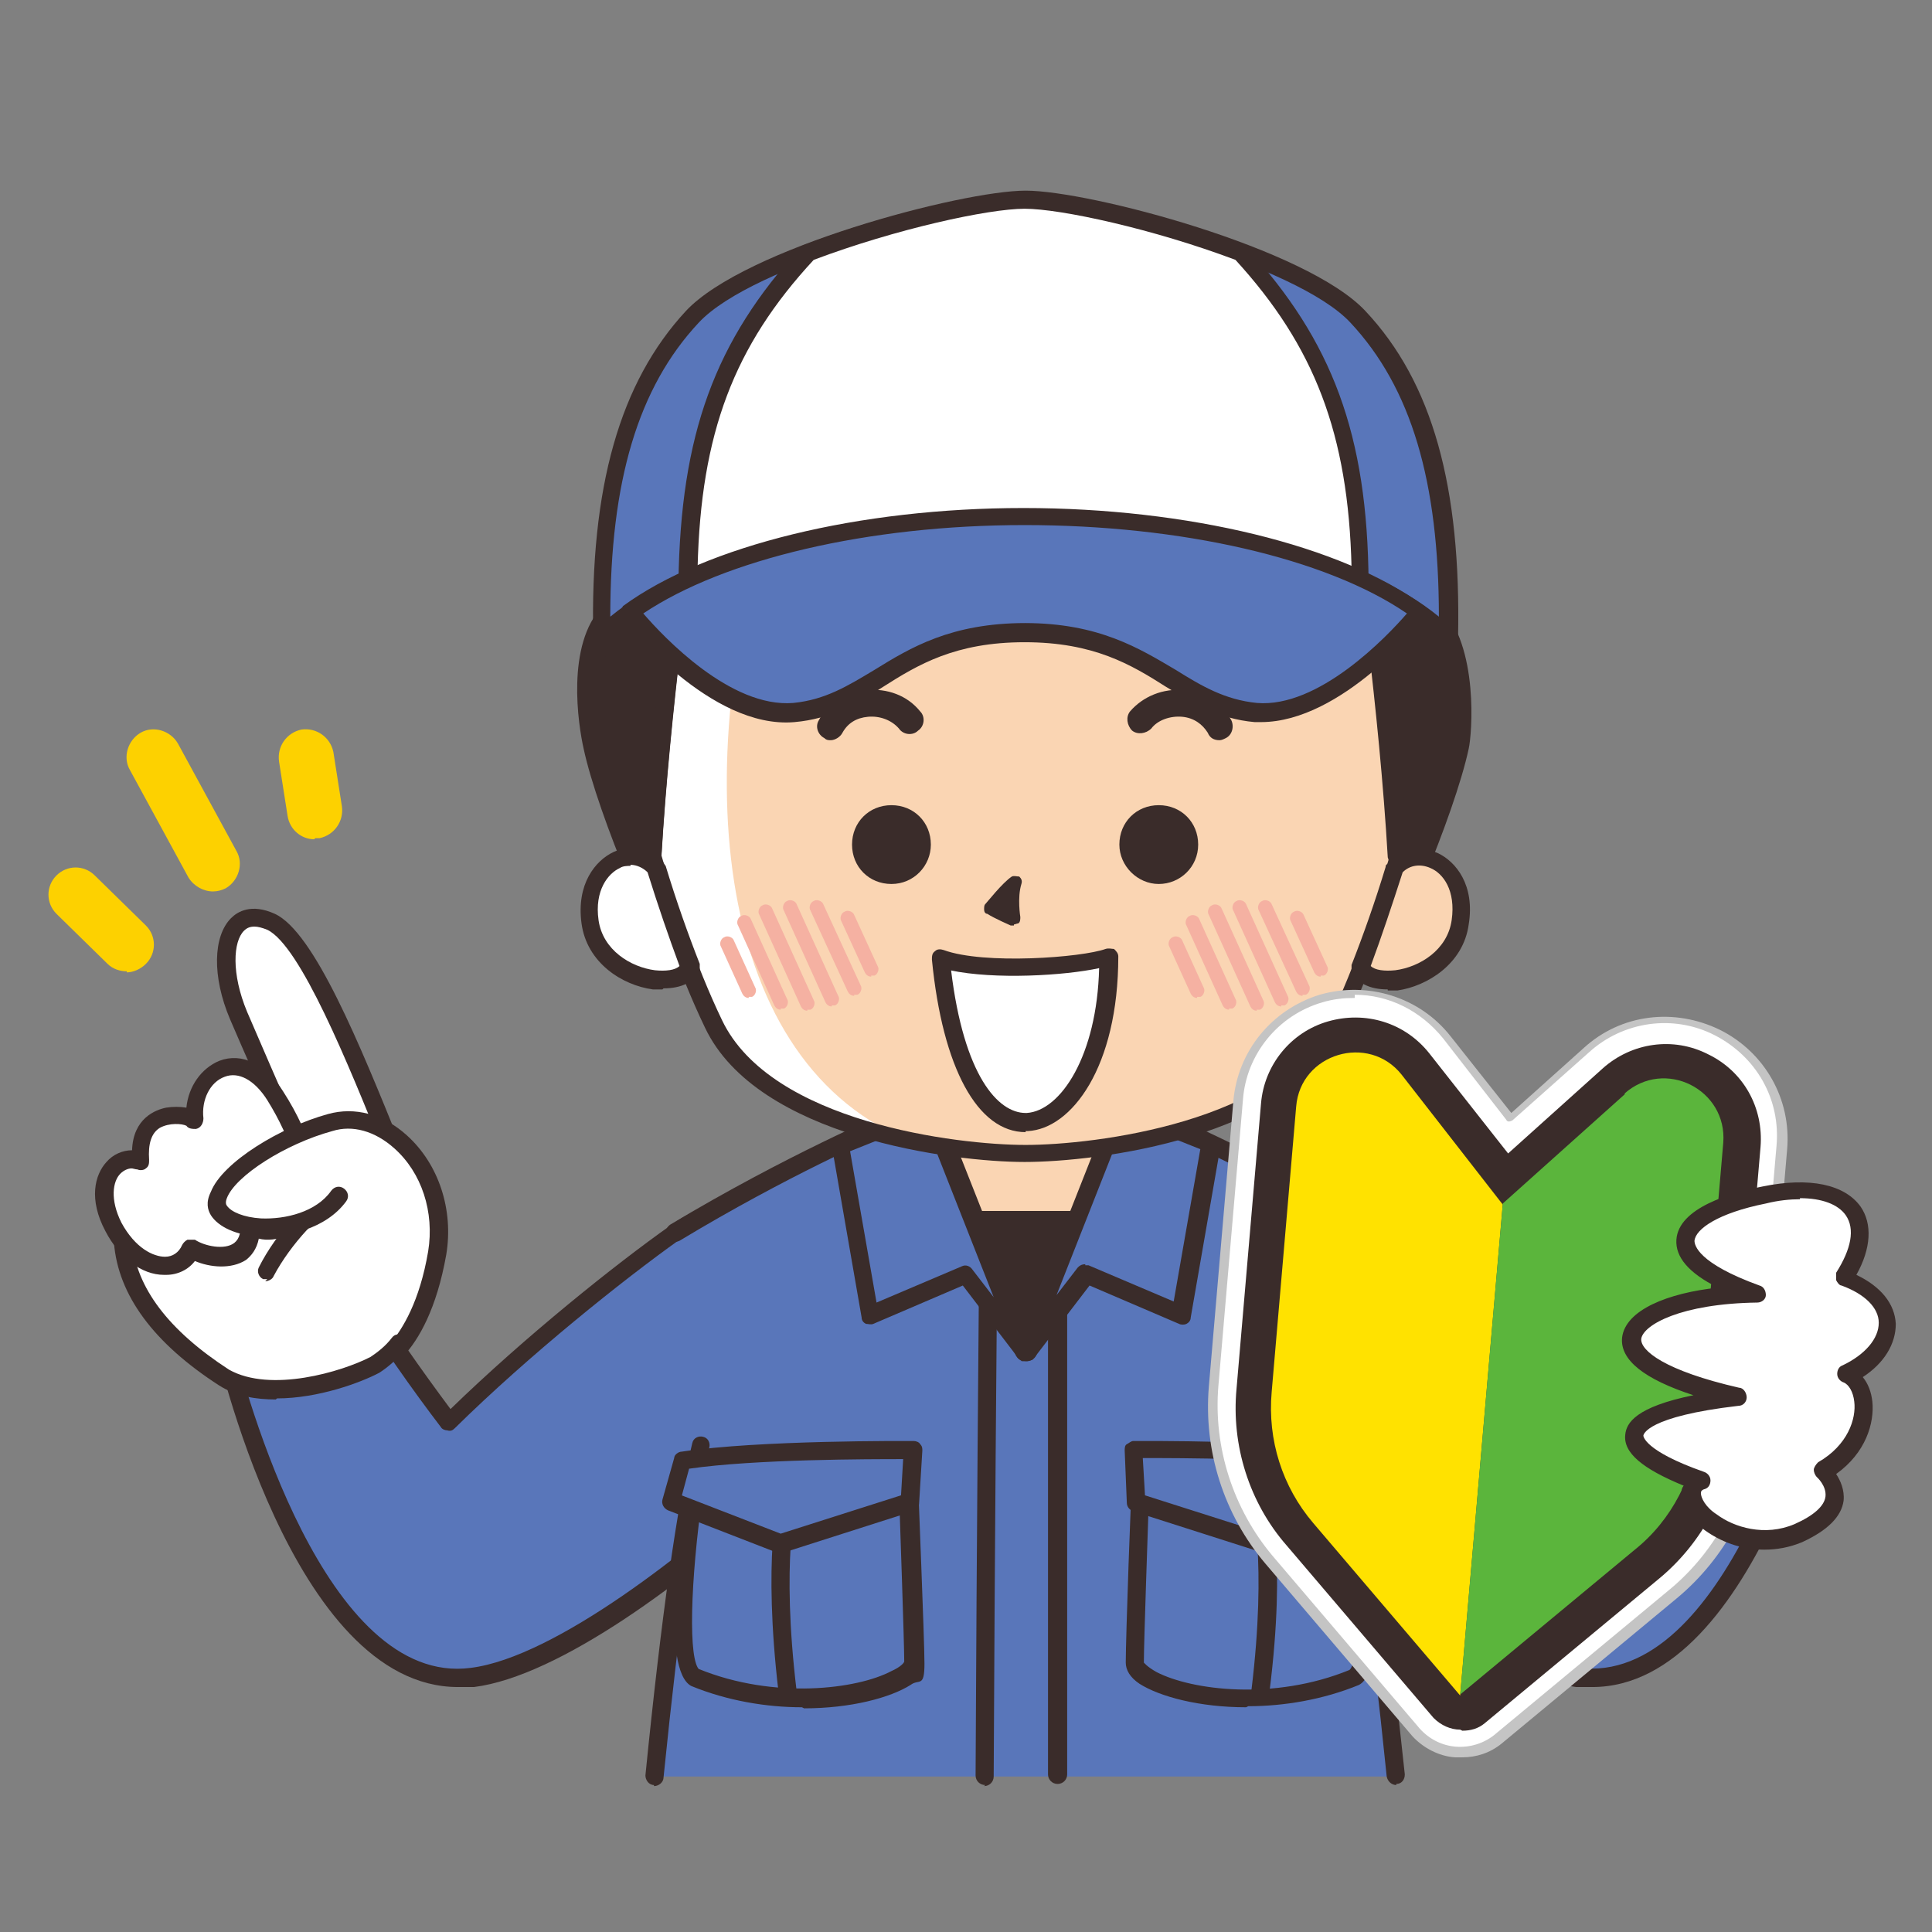 <?xml version="1.0" encoding="UTF-8"?>
<svg id="_レイヤー_1" data-name="レイヤー_1" xmlns="http://www.w3.org/2000/svg" version="1.1" viewBox="0 0 181.4 181.4">
  <rect x="0" y="0" width="181.4" height="181.4" fill="#808080" stroke="none"/>
  <!-- Generator: Adobe Illustrator 29.1.0, SVG Export Plug-In . SVG Version: 2.1.0 Build 142)  -->
  <defs>
    <style>
      .st0 {
        fill: #fff;
      }

      .st1 {
        fill: #c4c4c4;
      }

      .st2 {
        fill: #5bb53c;
      }

      .st3 {
        fill: #f5b1a2;
      }

      .st4 {
        fill: #3a2c2a;
      }

      .st5 {
        fill: #ffe200;
      }

      .st6 {
        fill: #fad5b3;
      }

      .st7 {
        fill: #5976ba;
      }

      .st8 {
        fill: #fdd100;
      }
    </style>
  </defs>
  <g>
    <g>
      <path class="st7" d="M129.1,115.7c5.7,4,14.6,11.3,21.2,17.8,2.6-3.5,6.3-8.6,8.7-12.7l12.6,4.3s-7.6,34.3-23.5,32.3c-8-1-20.5-10.7-27.7-17.4-7.1-6.7-4.5-33.7,8.7-24.3Z"/>
      <path class="st4" d="M149.5,158.4c-.5,0-1,0-1.5,0-7.9-1-20.1-10.1-28.2-17.6-5.1-4.8-5.6-19.4-.8-25.2,1.5-1.9,4.9-4.4,10.6-.5h0c5.1,3.6,13.6,10.5,20.6,17.2,2.6-3.5,5.9-8.1,8.1-11.9.2-.4.6-.5,1-.4l12.6,4.3c.4.1.7.6.6,1-.3,1.4-7.5,33.1-23,33.1ZM124.1,114.6c-1.4,0-2.6.6-3.7,1.9-4.2,5.2-3.8,18.7.6,22.9,6.3,5.9,19.2,16.2,27.2,17.2,13.8,1.7,21.2-26,22.4-30.9l-11.2-3.8c-2.4,4-5.9,8.8-8.4,12.2-.1.2-.4.3-.6.3-.3,0-.5,0-.7-.2-7.1-6.9-15.9-14-21.1-17.7h0c-1.7-1.2-3.2-1.8-4.6-1.8Z"/>
    </g>
    <g>
      <path class="st7" d="M63.4,115.7c-5.7,4-14.6,11.3-21.2,17.8-2.6-3.5-6.3-8.6-8.7-12.7l-12.6,4.3s7.6,34.3,23.5,32.3c8-1,20.5-10.7,27.7-17.4,7.1-6.7,4.5-33.7-8.7-24.3Z"/>
      <path class="st4" d="M43,158.4c-15.6,0-22.7-31.7-23-33.1,0-.4.1-.9.6-1l12.6-4.3c.4-.1.8,0,1,.4,2.2,3.8,5.5,8.4,8.1,11.9,7-6.8,15.5-13.6,20.6-17.2h0c5.6-4,9-1.4,10.6.5,4.8,5.8,4.3,20.4-.8,25.2-8,7.5-20.2,16.6-28.2,17.6-.5,0-1,0-1.5,0ZM21.8,125.7c1.2,4.9,8.7,32.7,22.4,30.9,8-1,20.9-11.3,27.2-17.2,4.5-4.2,4.9-17.7.6-22.9-2-2.5-4.8-2.6-8.2-.1h0c-5.2,3.7-14.1,10.8-21.1,17.7-.2.2-.4.3-.7.2-.2,0-.5-.1-.6-.3-2.6-3.4-6-8.2-8.4-12.2l-11.2,3.8Z"/>
    </g>
    <path class="st7" d="M65.8,135.7s2.4-11.9-2.4-19.9c11-6.7,20.1-10.4,20.1-10.4h25.7s9,3.7,20.1,10.4c-4.8,8-2.4,19.9-2.4,19.9,1.6,6.8,3.2,19.7,4.4,31.1H61.4c1.2-11.3,2.7-24.3,4.4-31.1Z"/>
    <path class="st4" d="M129.1,116.6c-.2,0-.3,0-.4-.1-10.1-6.1-18.5-9.8-19.8-10.3h-25.3c-1.2.5-9.7,4.2-19.8,10.3-.4.2-.9.1-1.2-.3-.2-.4-.1-.9.3-1.2,11-6.6,20.1-10.4,20.2-10.5.1,0,.2,0,.3,0h25.7c.1,0,.2,0,.3,0,0,0,9.2,3.8,20.2,10.5.4.2.5.8.3,1.2-.2.3-.4.4-.7.4Z"/>
    <g>
      <path class="st4" d="M61.4,167.6s0,0,0,0c-.5,0-.8-.5-.8-.9,1.5-15,3-25.5,4.4-31.2.1-.5.6-.7,1-.6.5.1.7.6.6,1-1.3,5.5-2.8,16.2-4.3,31,0,.4-.4.8-.9.8Z"/>
      <path class="st4" d="M131.1,167.6c-.4,0-.8-.3-.9-.8-1.5-14.7-3-25.5-4.3-31-.1-.5.2-.9.6-1,.5-.1.9.2,1,.6,1.4,5.7,2.8,16.2,4.4,31.2,0,.5-.3.9-.8.9,0,0,0,0,0,0Z"/>
    </g>
  </g>
  <g>
    <path class="st4" d="M99.3,167.5c-.5,0-.9-.4-.9-.9v-43.6c0-.5.4-.9.9-.9s.9.4.9.9v43.6c0,.5-.4.9-.9.9Z"/>
    <path class="st4" d="M92.5,167.6h0c-.5,0-.9-.4-.9-.9.1-22,.3-44.3.3-44.3,0-.5.4-.8.9-.8h0c.5,0,.9.4.8.9,0,0-.2,22.3-.3,44.3,0,.5-.4.9-.9.9Z"/>
    <g>
      <g>
        <path class="st7" d="M107,139s-.6,14.8-.6,17.1,10.8,5.4,20.5,1.4c2.6-1.4,0-18.3,0-18.3l-20-.3Z"/>
        <path class="st4" d="M117,160.3c-4.4,0-8.1-1-10-2.2-.9-.6-1.3-1.3-1.3-2,0-2.3.5-16.5.6-17.2,0-.5.4-.8.9-.8l20,.3c.4,0,.8.3.8.7.8,5.2,2.4,17.6-.4,19.1,0,0,0,0,0,0-3.4,1.4-7.1,2-10.4,2ZM107.9,139.8c-.1,3.2-.5,14.3-.5,16.3,0,0,.3.4,1.2.9,3.3,1.7,11,2.7,18.1-.2,1-.8.9-8.3-.3-16.7l-18.4-.3Z"/>
      </g>
      <g>
        <path class="st4" d="M118.3,159.7s0,0-.1,0c-.5,0-.8-.5-.7-1,1.5-12.3,0-17.8,0-17.9-.1-.5.1-.9.6-1.1.5-.1.9.1,1.1.6,0,.2,1.6,5.8,0,18.5,0,.4-.4.8-.8.8Z"/>
        <g>
          <path class="st7" d="M128.2,137.1c-7.3-1.1-21.7-1-21.7-1l.3,4.9,12.2,3.9,10.3-4-1.1-3.9Z"/>
          <path class="st4" d="M118.9,145.8c0,0-.2,0-.3,0l-12.2-3.9c-.3-.1-.6-.4-.6-.8l-.2-4.9c0-.2,0-.5.2-.6s.4-.3.6-.3c.6,0,14.5-.1,21.8,1,.3,0,.6.3.7.6l1.1,3.9c.1.4-.1.9-.5,1l-10.3,4c0,0-.2,0-.3,0ZM107.5,140.4l11.3,3.6,9.3-3.6-.7-2.6c-6.2-.9-17-.9-20.1-.9l.2,3.4Z"/>
        </g>
      </g>
    </g>
    <g>
      <g>
        <path class="st7" d="M85.2,139s.6,14.8.6,17.1-10.8,5.4-20.5,1.4c-2.6-1.4,0-18.3,0-18.3l20-.3Z"/>
        <path class="st4" d="M75.3,160.3c-3.3,0-7-.6-10.4-2,0,0,0,0,0,0-2.8-1.5-1.2-13.9-.4-19.1,0-.4.4-.7.8-.7l20-.3c.5,0,.8.4.9.8,0,.6.6,14.9.6,17.2s-.5,1.4-1.3,2c-1.9,1.2-5.6,2.2-10,2.2ZM65.6,156.7c7.1,2.9,14.9,1.9,18.1.2.9-.4,1.2-.8,1.2-.9,0-1.9-.4-13.1-.5-16.2l-18.4.3c-1.2,8.4-1.4,15.9-.3,16.7Z"/>
      </g>
      <g>
        <path class="st4" d="M73.9,159.7c-.4,0-.8-.3-.8-.8-1.5-12.7,0-18.3,0-18.5.1-.5.6-.7,1.1-.6.5.1.7.6.6,1.1h0c0,0-1.5,5.5,0,17.9,0,.5-.3.9-.8,1,0,0,0,0-.1,0Z"/>
        <g>
          <path class="st7" d="M64.1,137.1c7.3-1.1,21.7-1,21.7-1l-.3,4.9-12.2,3.9-10.3-4,1.1-3.9Z"/>
          <path class="st4" d="M73.3,145.8c-.1,0-.2,0-.3,0l-10.3-4c-.4-.2-.6-.6-.5-1l1.1-3.9c0-.3.4-.6.7-.6,7.3-1.1,21.2-1,21.8-1,.2,0,.5.1.6.3.2.2.2.4.2.6l-.3,4.9c0,.4-.3.7-.6.8l-12.2,3.9c0,0-.2,0-.3,0ZM64,140.4l9.3,3.6,11.3-3.6.2-3.4c-3.1,0-13.9,0-20.1.9l-.7,2.6Z"/>
        </g>
      </g>
    </g>
    <g>
      <polygon class="st6" points="86.3 100.3 96.3 125.3 106.2 100.3 86.3 100.3"/>
      <g>
        <path class="st4" d="M90.2,114.6l6.1,12.4,6.1-12.4c-1.4,0-4.6,0-6.1,0s-4.6,0-6.1,0Z"/>
        <path class="st4" d="M96.2,127.8c-.3,0-.6-.2-.8-.5l-6.1-12.4c-.1-.3-.1-.6,0-.8s.4-.4.7-.4c1.4,0,4.6,0,6,0s4.6,0,6,0c.3,0,.6.1.7.4s.2.6,0,.8l-6.1,12.4c-.1.3-.4.5-.8.5ZM91.6,115.4l4.7,9.6,4.7-9.6c-1.6,0-3.6,0-4.7,0s-3.2,0-4.7,0Z"/>
      </g>
      <g>
        <polygon class="st7" points="90.6 119.7 96.3 127 87.3 104.1 78.8 107.5 81.6 123.5 90.6 119.7"/>
        <path class="st4" d="M96.3,127.8c-.3,0-.5-.1-.7-.3l-5.2-6.8-8.4,3.6c-.2.1-.5,0-.7,0-.2-.1-.4-.3-.4-.6l-2.8-16.1c0-.4.2-.8.5-.9l8.5-3.4c.2,0,.4,0,.7,0,.2,0,.4.3.5.5l9,22.8c.2.4,0,.8-.4,1.1-.1,0-.3.1-.4.1ZM79.8,108l2.5,14.3,8-3.4c.4-.2.8,0,1,.3l2,2.6-6.5-16.5-7,2.8Z"/>
      </g>
      <g>
        <polygon class="st7" points="101.9 119.7 96.3 127 105.2 104.1 113.7 107.5 110.9 123.5 101.9 119.7"/>
        <path class="st4" d="M96.2,127.8c-.1,0-.3,0-.4-.1-.4-.2-.5-.7-.4-1.1l9-22.8c0-.2.2-.4.5-.5.2,0,.4,0,.7,0l8.5,3.4c.4.1.6.5.5.9l-2.8,16.1c0,.3-.2.5-.4.6-.2.1-.5.1-.7,0l-8.4-3.6-5.2,6.8c-.2.2-.4.3-.7.3ZM101.9,118.8c.1,0,.2,0,.3,0l8,3.4,2.5-14.3-7-2.8-6.5,16.5,2-2.6c.2-.2.4-.3.7-.3Z"/>
      </g>
    </g>
  </g>
  <g>
    <g>
      <path class="st4" d="M134.7,57.5l-38.3,4.2-39.1-4.2c-3.4,3.5-1.9,11.3-1.6,12.6,1.4,6.8,7.1,19.4,8.3,20.1.6.3,15.9-.1,32.5-.7,16.6.6,31.9,1,32.5.7,1.2-.7,6.8-13.3,8.3-20.1.3-1.3.9-9.2-2.5-12.6Z"/>
      <path class="st4" d="M66.8,91.2c-2.9,0-3.1-.1-3.3-.2-1.7-1-7.4-14.6-8.7-20.7-.5-2.2-1.7-9.8,1.8-13.4.2-.2.4-.3.7-.3l39,4.2,38.2-4.2c.3,0,.5,0,.7.3,3.7,3.8,3,12.1,2.7,13.4-1.3,6.1-7,19.7-8.7,20.7-.5.3-.9.5-33-.6-17.9.6-25.9.8-29.6.8ZM64.4,89.5c2.4.3,23.9-.5,32-.8,8.3.3,29.8,1,32.1.8,1.2-1.3,6.4-12.7,7.8-19.5.3-1.6.7-8.4-2-11.6l-37.8,4.1c0,0-.1,0-.2,0l-38.7-4.1c-2.7,3.3-1.4,10.2-1.1,11.6,1.4,6.8,6.6,18.1,7.8,19.5ZM128.7,89.4h0ZM64.3,89.4h0Z"/>
    </g>
    <g>
      <g>
        <path class="st6" d="M96.3,42.6s-19.7,0-31.5,5.1c0,0-2.6,17.3-3.5,32.7,1.4,4.6,3.3,10.6,5.8,15.7,4.8,10.1,23,12.1,29.2,12.1s24.4-2.1,29.2-12.1c2.5-5.2,4.5-11.1,5.8-15.7-.9-15.4-3.5-32.7-3.5-32.7-11.8-5.1-31.5-5.1-31.5-5.1Z"/>
        <path class="st0" d="M73.3,45c-3,.7-6,1.6-8.6,2.7,0,0-2.6,17.3-3.5,32.7,1.4,4.6,3.3,10.6,5.8,15.7,2.9,6.1,10.8,9.3,17.9,10.8-18.1-7.8-20.6-35.7-11.6-61.9Z"/>
        <g>
          <g>
            <path class="st3" d="M70.3,93.7c-.3,0-.5-.2-.6-.4l-2-4.4c-.2-.3,0-.8.3-.9.3-.2.8,0,.9.3l2,4.4c.2.3,0,.8-.3.9,0,0-.2,0-.3,0Z"/>
            <path class="st3" d="M73.3,94.8c-.3,0-.5-.2-.6-.4l-3.4-7.5c-.2-.3,0-.8.3-.9.3-.2.8,0,.9.3l3.4,7.5c.2.3,0,.8-.3.9,0,0-.2,0-.3,0Z"/>
            <path class="st3" d="M75.8,94.9c-.3,0-.5-.2-.6-.4l-3.9-8.6c-.2-.3,0-.8.3-.9.3-.2.8,0,.9.3l3.9,8.6c.2.3,0,.8-.3.9,0,0-.2,0-.3,0Z"/>
            <path class="st3" d="M78.1,94.5c-.3,0-.5-.2-.6-.4l-3.9-8.6c-.2-.3,0-.8.3-.9.3-.2.8,0,.9.3l3.9,8.6c.2.3,0,.8-.3.9,0,0-.2,0-.3,0Z"/>
            <path class="st3" d="M80.2,93.5c-.3,0-.5-.2-.6-.4l-3.5-7.6c-.2-.3,0-.8.3-.9.3-.2.8,0,.9.3l3.5,7.6c.2.3,0,.8-.3.9,0,0-.2,0-.3,0Z"/>
            <path class="st3" d="M81.8,91.7c-.3,0-.5-.2-.6-.4l-2.2-4.8c-.2-.3,0-.8.3-.9.3-.2.8,0,.9.3l2.2,4.8c.2.3,0,.8-.3.9,0,0-.2,0-.3,0Z"/>
          </g>
          <g>
            <path class="st3" d="M112.4,93.7c-.3,0-.5-.2-.6-.4l-2-4.4c-.2-.3,0-.8.3-.9.3-.2.8,0,.9.3l2,4.4c.2.3,0,.8-.3.9,0,0-.2,0-.3,0Z"/>
            <path class="st3" d="M115.4,94.8c-.3,0-.5-.2-.6-.4l-3.4-7.5c-.2-.3,0-.8.3-.9.3-.2.8,0,.9.3l3.4,7.5c.2.3,0,.8-.3.9,0,0-.2,0-.3,0Z"/>
            <path class="st3" d="M118,94.9c-.3,0-.5-.2-.6-.4l-3.9-8.6c-.2-.3,0-.8.3-.9.3-.2.8,0,.9.3l3.9,8.6c.2.3,0,.8-.3.9,0,0-.2,0-.3,0Z"/>
            <path class="st3" d="M120.3,94.5c-.3,0-.5-.2-.6-.4l-3.9-8.6c-.2-.3,0-.8.3-.9.3-.2.8,0,.9.3l3.9,8.6c.2.3,0,.8-.3.9,0,0-.2,0-.3,0Z"/>
            <path class="st3" d="M122.3,93.5c-.3,0-.5-.2-.6-.4l-3.5-7.6c-.2-.3,0-.8.3-.9.3-.2.8,0,.9.3l3.5,7.6c.2.3,0,.8-.3.9,0,0-.2,0-.3,0Z"/>
            <path class="st3" d="M124,91.7c-.3,0-.5-.2-.6-.4l-2.2-4.8c-.2-.3,0-.8.3-.9.3-.2.8,0,.9.3l2.2,4.8c.2.3,0,.8-.3.9,0,0-.2,0-.3,0Z"/>
          </g>
        </g>
        <path class="st4" d="M96.2,109.1c-6.7,0-25.1-2.3-30-12.6-2.6-5.4-4.6-11.6-5.9-15.9,0,0,0-.2,0-.3.9-15.3,3.5-32.6,3.5-32.8,0-.3.2-.5.5-.7,11.8-5.1,31.1-5.2,31.9-5.2s20.1,0,31.9,5.2c.3.1.5.4.5.7,0,.2,2.6,17.5,3.5,32.8,0,0,0,.2,0,.3-1.3,4.3-3.3,10.5-5.9,15.9-4.9,10.4-23.3,12.6-30,12.6ZM62.1,80.3c1.2,4.2,3.2,10.3,5.7,15.5,4.6,9.6,22.1,11.7,28.5,11.7s23.9-2.1,28.5-11.7c2.5-5.2,4.5-11.3,5.7-15.5-.8-13.7-3-29.1-3.4-32-11.6-4.8-30.6-4.9-30.8-4.9s-19.2,0-30.8,4.9c-.4,2.9-2.6,18.2-3.4,32Z"/>
        <g>
          <path class="st4" d="M135.1,56.4c.5-17.3-16.7-35-38.8-35s-39.3,17.7-38.8,35c.2,7.3.9,12.4,1.8,16.5,0,0,.7,3.1,2,7.4.9-15.4,3.5-32.7,3.5-32.7,11.8-5.1,31.5-5.1,31.5-5.1,0,0,19.7,0,31.5,5.1,0,0,2.6,17.3,3.5,32.7,1.3-4.3,2-7.4,2-7.4.9-4.1,1.6-9.2,1.8-16.5Z"/>
          <path class="st4" d="M61.2,81.3c-.4,0-.7-.2-.8-.6-1.3-4.3-2-7.5-2-7.5-1-4.8-1.6-10.1-1.8-16.7-.2-8.1,3.4-16.6,9.9-23.4,7.7-8,18.6-12.5,29.7-12.5s22,4.6,29.7,12.5c6.5,6.7,10.2,15.2,9.9,23.4-.2,6.6-.8,11.9-1.8,16.7,0,0-.7,3.2-2,7.5-.1.4-.5.7-.9.6-.4,0-.7-.4-.8-.8-.8-13.8-3-29.3-3.4-32.1-11.6-4.8-30.6-4.9-30.8-4.9s-19.2,0-30.8,4.9c-.4,2.9-2.6,18.4-3.4,32.1,0,.4-.3.8-.8.8,0,0,0,0,0,0ZM96.2,22.3c-10.7,0-21.1,4.4-28.5,12-6.2,6.4-9.7,14.5-9.5,22.1.2,6.5.7,11.7,1.8,16.4,0,0,.2,1,.6,2.6,1.1-13.8,3.1-27.6,3.2-27.8,0-.3.2-.5.5-.7,11.8-5.1,31.1-5.2,31.9-5.2s20.1,0,31.9,5.2c.3.1.5.4.5.7,0,.2,2.1,14,3.2,27.8.4-1.6.6-2.6.6-2.6,1-4.7,1.6-9.9,1.8-16.4h0c.2-7.6-3.2-15.7-9.5-22.1-7.4-7.6-17.8-12-28.5-12Z"/>
        </g>
        <path class="st4" d="M61.2,81.3s0,0,0,0c-.5,0-.8-.4-.8-.9.9-15.3,3.5-32.6,3.5-32.8,0-.3.2-.5.5-.7,11.8-5.1,31.1-5.2,31.9-5.2s20.1,0,31.9,5.2c.3.1.5.4.5.7,0,.2,2.6,17.5,3.5,32.8,0,.5-.3.9-.8.9-.5,0-.9-.3-.9-.8-.8-13.8-3-29.3-3.4-32.1-11.6-4.8-30.6-4.9-30.8-4.9s-19.2,0-30.8,4.9c-.4,2.9-2.6,18.4-3.4,32.1,0,.5-.4.8-.9.8Z"/>
      </g>
      <g>
        <g>
          <path class="st0" d="M55.3,86.5c.8,5.4,8.3,6.8,9.4,4.3-1.3-3.2-2.3-6.5-3.2-9.3-2.3-2.6-7-.4-6.2,5Z"/>
          <path class="st4" d="M62.2,92.9c-.3,0-.6,0-.9,0-2.9-.4-6.2-2.5-6.7-6.2s1.3-5.9,3-6.7c1.7-.8,3.5-.4,4.7,1,0,0,.1.2.2.3,1,3.3,2.1,6.4,3.2,9.2,0,.2,0,.4,0,.6-.5,1.1-1.7,1.7-3.4,1.7ZM59.2,81.3c-.3,0-.7,0-1,.2-1.1.5-2.4,2.1-2,4.9h0c.4,2.8,3,4.4,5.3,4.7,1,.1,1.9,0,2.3-.4-1-2.7-2-5.6-3-8.8-.4-.4-1-.7-1.6-.7Z"/>
        </g>
        <g>
          <path class="st6" d="M131,81.5c-.9,2.8-1.9,6.1-3.2,9.3,1,2.5,8.6,1.1,9.4-4.3.8-5.4-3.9-7.6-6.2-5Z"/>
          <path class="st4" d="M130.3,92.9c-1.7,0-2.9-.6-3.4-1.7,0-.2,0-.4,0-.6,1.1-2.8,2.2-5.9,3.2-9.2,0-.1,0-.2.2-.3,1.2-1.4,3.1-1.7,4.7-1,1.7.8,3.5,3,2.9,6.7-.5,3.7-3.9,5.8-6.7,6.2-.3,0-.6,0-.9,0ZM128.7,90.7c.4.4,1.3.5,2.3.4,2.3-.3,4.9-1.9,5.3-4.7.4-2.8-.8-4.4-2-4.9-.9-.4-1.9-.3-2.6.4-1,3.1-2,6.1-3,8.8Z"/>
        </g>
      </g>
    </g>
    <g>
      <g>
        <path class="st7" d="M127.5,29.7c-5.3-5.7-25.4-11-31.3-11s-26,5.4-31.3,11c-5.3,5.7-8.8,14.2-8.5,30.1,6.3-6.4,21.7-10.9,39.8-10.9s33.5,4.5,39.8,10.9c.3-15.9-3.2-24.4-8.5-30.1Z"/>
        <path class="st4" d="M56.5,60.7c-.1,0-.2,0-.3,0-.3-.1-.5-.4-.5-.8-.3-14.2,2.5-24,8.7-30.7,5.5-5.9,25.9-11.3,31.9-11.3s26.4,5.4,31.9,11.3h0c6.3,6.7,9,16.5,8.7,30.7,0,.3-.2.6-.5.8-.3.1-.7,0-.9-.2-6.3-6.3-22-10.6-39.2-10.6s-32.9,4.3-39.2,10.6c-.2.2-.4.3-.6.3ZM96.2,48.1c16.7,0,31.6,3.8,38.9,9.8,0-12.7-2.6-21.5-8.3-27.6-5.1-5.5-25-10.7-30.6-10.7s-25.5,5.2-30.6,10.7c-5.7,6.1-8.3,14.9-8.3,27.6,7.3-6,22.3-9.8,38.9-9.8Z"/>
      </g>
      <g>
        <path class="st0" d="M116.5,23.7c-7.6-2.9-16.7-4.9-20.3-4.9s-12.6,2-20.3,4.9c-8.4,9-11.2,17.9-11.3,30.9,7.8-3.4,19.1-5.6,31.6-5.6s23.8,2.2,31.6,5.6c-.1-13-2.9-21.9-11.3-30.9Z"/>
        <path class="st4" d="M127.8,55.4c-.1,0-.2,0-.3,0-8-3.5-19.4-5.5-31.3-5.5s-23.3,2-31.3,5.5c-.3.1-.6,0-.8,0-.2-.2-.4-.4-.4-.7.2-13.9,3.4-22.7,11.5-31.5,0,0,.2-.2.3-.2,7.9-3,17-5,20.6-5s12.7,2,20.6,5c.1,0,.2.1.3.2,8.1,8.8,11.4,17.6,11.5,31.5,0,.3-.1.6-.4.7-.1,0-.3.1-.5.1ZM96.2,48.1c11.5,0,22.6,1.9,30.7,5.2-.3-12.6-3.5-20.8-10.9-28.9-7.7-2.9-16.4-4.8-19.8-4.8s-12.1,1.9-19.8,4.8c-7.5,8.1-10.6,16.3-10.9,28.9,8.1-3.3,19.2-5.2,30.7-5.2Z"/>
      </g>
      <g>
        <path class="st7" d="M96.3,48.5c-15.9,0-29.7,3.6-37.1,9,0,0,7.9,10,15.4,9.4,7.5-.6,9.9-7.5,21.7-7.5s14.2,6.9,21.7,7.5c7.5.6,15.4-9.4,15.4-9.4-7.4-5.4-21.2-9-37.1-9Z"/>
        <path class="st4" d="M118.6,67.8c-.3,0-.5,0-.8,0-3.4-.3-5.8-1.8-8.3-3.3-3.3-2.1-6.8-4.2-13.3-4.2s-10,2.1-13.3,4.2c-2.5,1.6-4.9,3-8.3,3.3-7.9.7-15.8-9.3-16.2-9.7-.1-.2-.2-.4-.2-.6,0-.2.2-.4.3-.6,7.8-5.7,22.2-9.2,37.6-9.2s29.9,3.5,37.6,9.2c.2.1.3.3.3.6,0,.2,0,.5-.2.6-.3.4-7.8,9.7-15.4,9.7ZM96.2,58.5c7,0,10.8,2.4,14.2,4.4,2.4,1.5,4.6,2.8,7.6,3.1,5.8.5,12.2-6.2,14.1-8.4-7.6-5.2-21.2-8.3-35.9-8.3s-28.2,3.2-35.8,8.3c1.9,2.2,8.2,8.9,14.1,8.4,3-.3,5.1-1.6,7.6-3.1,3.4-2.1,7.2-4.4,14.2-4.4Z"/>
      </g>
    </g>
  </g>
  <g>
    <path class="st4" d="M87.4,79.3c0,2-1.6,3.7-3.7,3.7s-3.7-1.6-3.7-3.7,1.6-3.7,3.7-3.7,3.7,1.6,3.7,3.7Z"/>
    <path class="st4" d="M78,69.5c-.2,0-.4,0-.6-.2-.6-.3-.9-1.1-.5-1.7.8-1.6,2.5-2.6,4.4-2.8,2-.2,3.9.5,5.1,2,.5.5.4,1.4-.2,1.8-.5.5-1.4.4-1.8-.2-.7-.8-1.8-1.2-2.9-1.1-1.1.1-1.9.6-2.4,1.5-.2.4-.7.7-1.1.7Z"/>
    <g>
      <path class="st4" d="M95.4,82.8c-.5,1.5-.2,3.4-.2,3.4,0,0-1.6-.7-2.2-1,0,0,1.4-1.9,2.3-2.4Z"/>
      <path class="st4" d="M95.2,86.9c0,0-.2,0-.3,0,0,0-1.6-.7-2.2-1.1-.2,0-.3-.2-.3-.4s0-.4.1-.5c.2-.2,1.6-2,2.5-2.6.2-.1.5,0,.7,0,.2.2.3.4.2.7-.4,1.3-.1,3.1-.1,3.1,0,.2,0,.5-.2.6-.1,0-.3.1-.4.1ZM94,85c.1,0,.3.1.4.2,0-.2,0-.5,0-.7-.1.2-.3.3-.4.5Z"/>
    </g>
    <g>
      <path class="st0" d="M88.4,90c4.1,1.4,13.4.8,15.8-.2,0,17.7-13.6,23.6-15.8.2Z"/>
      <path class="st4" d="M96.3,106.3c-4.5,0-7.8-6-8.8-16.2,0-.3,0-.6.3-.8.2-.2.5-.2.8-.1,3.8,1.4,13,.7,15.2-.1.3-.1.6,0,.8,0,.2.2.4.4.4.7,0,10.4-4.4,16.2-8.5,16.4,0,0-.2,0-.2,0ZM89.3,91.1c1.2,9.9,4.4,13.4,7,13.4s0,0,.1,0c3.2-.2,6.6-5.4,6.8-13.6-3.2.7-9.8,1.1-14,.2Z"/>
    </g>
    <path class="st4" d="M105.1,79.3c0,2,1.7,3.7,3.7,3.7s3.7-1.6,3.7-3.7-1.6-3.7-3.7-3.7-3.7,1.6-3.7,3.7Z"/>
    <path class="st4" d="M114.5,69.5c-.5,0-.9-.2-1.1-.7-.5-.8-1.3-1.4-2.4-1.5-1.1-.1-2.3.3-2.9,1.1-.5.5-1.3.6-1.8.2-.5-.5-.6-1.3-.2-1.8,1.2-1.4,3.1-2.2,5.1-2,1.9.2,3.5,1.2,4.4,2.8.3.6.1,1.4-.5,1.7-.2.1-.4.2-.6.2Z"/>
  </g>
  <g>
    <g>
      <g>
        <path class="st0" d="M161.3,97c-4.1-2-8.9-1.4-12.3,1.7h0s-7.2,6.4-7.2,6.4l-5.9-7.6c-2.8-3.6-7.4-5.1-11.8-3.8-4.4,1.3-7.4,5.1-7.8,9.6l-2.3,26.8c-.5,5.9,1.4,11.8,5.2,16.3l13.8,16.2c1,1.1,2.3,1.8,3.7,1.9,1.4.1,2.8-.3,3.9-1.2l16.4-13.6c4.6-3.8,7.5-9.3,8-15.2l2.3-26.8c.4-4.5-2-8.8-6.1-10.8Z"/>
        <path class="st1" d="M137.1,165c-.2,0-.3,0-.5,0-1.5-.1-3-.9-4-2l-13.8-16.2c-3.9-4.6-5.8-10.6-5.3-16.6l2.3-26.8c.4-4.7,3.6-8.6,8.1-10,4.5-1.3,9.4.2,12.3,3.9l5.7,7.2,6.8-6.1c3.5-3.2,8.5-3.8,12.8-1.7h0c4.2,2.1,6.7,6.5,6.3,11.2l-2.3,26.8c-.5,6-3.5,11.6-8.1,15.4l-16.4,13.6c-1.1.9-2.4,1.3-3.7,1.3ZM127.2,93.7c-1,0-2,.1-3,.4-4.2,1.2-7.2,4.9-7.5,9.2l-2.3,26.8c-.5,5.8,1.4,11.6,5.1,16l13.8,16.2c.9,1,2.1,1.6,3.4,1.7,1.3.1,2.6-.3,3.6-1.1l16.4-13.6c4.5-3.7,7.3-9.1,7.8-14.9l2.3-26.8c.4-4.4-1.9-8.4-5.8-10.4-3.9-2-8.6-1.3-11.8,1.6l-7.2,6.4c0,0-.2.1-.3.1-.1,0-.2,0-.3-.2l-5.9-7.6c-2.1-2.6-5.1-4.1-8.3-4.1Z"/>
      </g>
      <g>
        <path class="st4" d="M152.6,102.7l-11.5,10.3-9.5-12.2c-3.1-4-9.5-2.1-9.9,3l-2.3,26.8c-.4,4.5,1,8.9,3.9,12.3l13.8,16.2,16.4-13.6c3.5-2.8,5.6-7,6-11.4l2.3-26.8c.4-5-5.5-8-9.3-4.6Z"/>
        <path class="st4" d="M137.1,162.4c-.9,0-1.8-.4-2.5-1.1l-13.8-16.2c-3.5-4-5.2-9.4-4.7-14.7l2.3-26.8c.3-3.6,2.8-6.7,6.3-7.7,3.5-1,7.2.1,9.5,3l7.4,9.4,8.9-8c2.7-2.4,6.6-3,9.9-1.3,3.3,1.6,5.2,5,4.9,8.7l-2.3,26.8c-.5,5.3-3.1,10.3-7.2,13.7l-16.4,13.6c-.6.5-1.3.7-2.1.7ZM127.3,102c-.3,0-.5,0-.7.1-.4.1-1.5.6-1.6,2l-2.3,26.8c-.3,3.6.8,7.2,3.2,9.9l11.7,13.8,14-11.5c2.8-2.3,4.5-5.6,4.8-9.2l2.3-26.8c.1-1.4-.8-2-1.3-2.3-.4-.2-1.5-.6-2.6.3h0s-11.5,10.3-11.5,10.3c-.7.6-1.6.9-2.5.8-.9,0-1.7-.5-2.3-1.2l-9.5-12.2c-.6-.7-1.2-.9-1.8-.9ZM152.6,102.7h0,0Z"/>
      </g>
      <g>
        <path class="st5" d="M131.6,100.9l9.5,12.2-4,46.1-13.8-16.2c-2.9-3.4-4.3-7.8-3.9-12.3l2.3-26.8c.4-5,6.8-6.9,9.9-3Z"/>
        <path class="st2" d="M152.6,102.7l-11.5,10.3-4,46.1,16.4-13.6c3.5-2.8,5.6-7,6-11.4l2.3-26.8c.4-5-5.5-8-9.3-4.6Z"/>
      </g>
    </g>
    <g>
      <path class="st0" d="M163.1,131.2c-16.2-3.7-10.3-9.5,1.8-9.8-10.9-4-6.8-7.7.7-9.3,7.5-1.6,11.2,2,7.4,7.9,5.7,2.1,5.1,6.8.2,9.1,2.3.7,2.8,6.2-2.2,9,0,0,3.7,3.2-2.3,5.8-6,2.7-12.4-3.5-9-4.9-9.6-3.5-7.9-6.5,3.4-7.9Z"/>
      <path class="st4" d="M165.6,145.5c-2.2,0-4.1-.8-5.5-1.8-1.5-1.1-2.3-2.5-2.2-3.6,0-.2,0-.4.2-.6-3.9-1.6-5.7-3.1-5.5-4.8.1-1.1,1-2.6,6.4-3.7-4.6-1.5-6.9-3.3-6.7-5.4.3-2.6,4.3-4.2,9-4.7-2.8-1.4-4-2.9-3.9-4.5.2-3,5.1-4.4,8.1-5,4.4-.9,7.7-.2,9.2,1.9,1.1,1.6,1,3.9-.4,6.4,2.3,1.1,3.6,2.7,3.7,4.6,0,1.9-1.1,3.7-3.1,5,.5.6.8,1.4.9,2.3.2,2-.6,4.8-3.4,6.8.4.6.8,1.5.7,2.5-.2,1.5-1.5,2.8-3.9,3.9-1.2.5-2.4.7-3.5.7ZM169,112.6c-.9,0-2,.1-3.2.4-4.5.9-6.6,2.4-6.7,3.5,0,.4.3,2.1,6.1,4.2.4.1.6.5.6.9,0,.4-.4.7-.8.7-7.2.1-10.7,2.1-10.9,3.4-.1,1.1,2.2,3,9.2,4.6.4,0,.7.5.7.9,0,.4-.3.8-.8.8-8.6,1-8.9,2.7-8.9,2.8,0,0,0,1.4,5.7,3.4.3.1.6.4.6.8s-.2.7-.5.8c-.4.1-.4.3-.4.4,0,.4.4,1.3,1.5,2,1.6,1.2,4.5,2.1,7.3.9,1.8-.8,2.8-1.7,2.9-2.6.1-1-.8-1.8-.8-1.8-.2-.2-.3-.5-.3-.7s.2-.5.4-.7c2.8-1.6,3.6-4.1,3.4-5.7-.1-.9-.5-1.6-1-1.8-.3-.1-.6-.4-.6-.8,0-.4.2-.7.5-.8,2.1-1,3.4-2.5,3.4-4,0-1.4-1.3-2.7-3.5-3.5-.2,0-.4-.3-.5-.5,0-.2,0-.5,0-.7,1.4-2.2,1.8-4.1.9-5.4-.7-1-2.2-1.6-4.3-1.6Z"/>
    </g>
  </g>
  <g>
    <g>
      <g>
        <path class="st0" d="M38.6,112c-3.9-9.3-9.1-23.7-13.2-25.5-4-1.8-5.4,3.1-3.1,8.8,2.4,5.7,7.5,17.1,7.5,17.1,0,0,4.4,10.2,8.7-.4Z"/>
        <path class="st4" d="M34.3,117.7c-3,0-5-4.4-5.2-4.9,0-.1-5.1-11.5-7.5-17.1-1.7-4-1.6-7.8.1-9.5.6-.6,1.9-1.4,4.1-.4,3.7,1.7,8,12.3,11.8,21.7.6,1.5,1.2,3,1.8,4.3,0,.2,0,.4,0,.7-1.5,3.6-3.1,5.3-5,5.3h0ZM23.9,87c-.4,0-.7.1-1,.4-1,1-1.2,4,.3,7.6,2.4,5.6,7.4,17,7.5,17.1.4,1,2,3.9,3.6,3.9h0c1.1,0,2.2-1.4,3.3-3.9-.5-1.3-1.1-2.6-1.6-4-3.3-8.2-7.8-19.3-10.9-20.8-.5-.2-.9-.3-1.2-.3Z"/>
      </g>
      <path class="st0" d="M35.2,128.3c1.3-.8,3.2-2.6,3.8-4.8,1-2.7,1.7-6,1.8-9.9.1-7.8-11.4-1-17.2-8.6-4.4-.3-8.5.7-10.2,3.9-3.7,7.1-2.4,14.1,7.6,20.6,4.5,2.6,11.7.1,14.1-1.1Z"/>
      <g>
        <path class="st0" d="M23.4,114.5c.2.6.9,1.6,3.4.7,3.4-1.2,2.5-6.8-.9-12.2-3.5-5.4-8.1-1.8-7.5,2.3-.2-.7-5.6-1.6-5,3.8-2.3-1-4.8,2-2.6,6.1,2.2,4.1,6,4.6,7.2,2,1.8,1.1,6.3,1.7,5.5-2.8Z"/>
        <path class="st4" d="M15.4,119.7c-2.1,0-4.2-1.6-5.5-4.1-1.6-3-1-5.3.1-6.5.6-.7,1.5-1.1,2.4-1.1h0c.1-3,2.2-3.8,3.2-4,.6-.1,1.3-.1,1.9,0,.2-2,1.4-3.7,3.1-4.4,2.1-.8,4.4.3,6,2.9,2.7,4.2,3.8,8.4,2.9,11-.4,1.2-1.2,2.1-2.4,2.5-1.1.4-2,.5-2.8.3-.2,1-.7,1.6-1.2,2-1.4.9-3.4.7-4.8.1-.6.8-1.6,1.3-2.7,1.3,0,0,0,0-.1,0ZM12.4,109.7c-.4,0-.8.2-1.1.5-.7.7-1,2.4.1,4.6,1.3,2.4,3,3.2,4.1,3.2.7,0,1.3-.4,1.6-1.1.1-.2.3-.4.5-.5.2,0,.5,0,.7,0,.9.6,2.8,1,3.7.3.5-.4.7-1.1.5-2.2,0-.4.2-.9.6-1,.4-.1.9.1,1,.6,0,.2.2.3.3.3.2.1.8.2,2-.2.7-.2,1.1-.7,1.4-1.4.7-2.1-.4-5.8-2.7-9.5-1.2-1.9-2.7-2.7-4-2.2-1.4.5-2.2,2.2-2,3.9,0,.4-.2.9-.7,1-.3,0-.7,0-.9-.3-.4-.2-1.6-.3-2.5.2-.8.5-1.1,1.5-1,3,0,.3,0,.6-.3.8-.2.2-.6.2-.8.1-.2,0-.4-.1-.6-.1Z"/>
      </g>
      <path class="st0" d="M35.2,128.3c1.3-.5,4.6-3.3,5.8-10.7,1.2-7.4-4.5-13.8-10.1-12.3-5.6,1.6-11.8,6-10.5,8.3s8.6,2.4,11.2-1.3l3.5,15.9Z"/>
    </g>
    <path class="st4" d="M37.2,127.6c-.2,0-.4,0-.6-.2-.4-.3-.4-.9,0-1.2,1.2-1.4,2.8-4,3.6-8.7.6-3.7-.6-7.4-3.2-9.7-1.8-1.6-3.9-2.2-5.8-1.6-4.4,1.2-9.1,4.2-9.9,6.3-.2.5,0,.7,0,.7.4.6,1.6,1.1,3.2,1.2,2.3.1,5.2-.6,6.6-2.6.3-.4.8-.5,1.2-.2.4.3.5.8.2,1.2-1.9,2.6-5.6,3.4-8.1,3.3-2.2-.1-3.9-.9-4.6-2-.3-.5-.5-1.2,0-2.2,1.1-2.8,6.6-6.1,11-7.3,2.5-.7,5.2,0,7.4,2,3,2.7,4.4,7,3.7,11.2-.9,5.1-2.6,8-4,9.5-.2.2-.4.3-.6.3Z"/>
    <path class="st4" d="M25.9,131.4c-1.9,0-3.7-.3-5.3-1.3-6.2-4-9.5-8.5-9.9-13.4,0-.5.3-.9.8-.9.5,0,.9.3.9.8.4,4.3,3.4,8.3,9.1,12,3.9,2.2,10.6.2,13.3-1.2.6-.4,1.4-1,2-1.8.3-.4.8-.4,1.2-.1.4.3.4.8.1,1.2-.8.9-1.7,1.7-2.5,2.2-1.7.9-5.7,2.4-9.6,2.4Z"/>
    <path class="st4" d="M25.1,120.1c-.1,0-.3,0-.4,0-.4-.2-.6-.7-.4-1.1.8-1.6,2-3.3,3.3-4.7.3-.3.9-.4,1.2,0,.3.3.4.9,0,1.2-1.2,1.3-2.3,2.8-3.1,4.3-.1.3-.5.5-.8.5Z"/>
  </g>
  <g>
    <path class="st8" d="M20,83.7c-.9,0-1.8-.5-2.3-1.3l-5.5-10.1c-.7-1.2-.2-2.8,1-3.5,1.2-.7,2.8-.2,3.5,1l5.5,10.1c.7,1.2.2,2.8-1,3.5-.4.2-.8.3-1.2.3Z"/>
    <path class="st8" d="M29.5,78.8c-1.2,0-2.3-.9-2.5-2.2l-.8-5.1c-.2-1.4.7-2.7,2.1-3,1.4-.2,2.7.7,3,2.1l.8,5.1c.2,1.4-.7,2.7-2.1,3-.1,0-.3,0-.4,0Z"/>
    <path class="st8" d="M11.9,91.2c-.6,0-1.3-.2-1.8-.7l-4.8-4.7c-1-1-1-2.6,0-3.6,1-1,2.6-1,3.6,0l4.8,4.7c1,1,1,2.6,0,3.6-.5.5-1.2.8-1.8.8Z"/>
  </g>
</svg>
